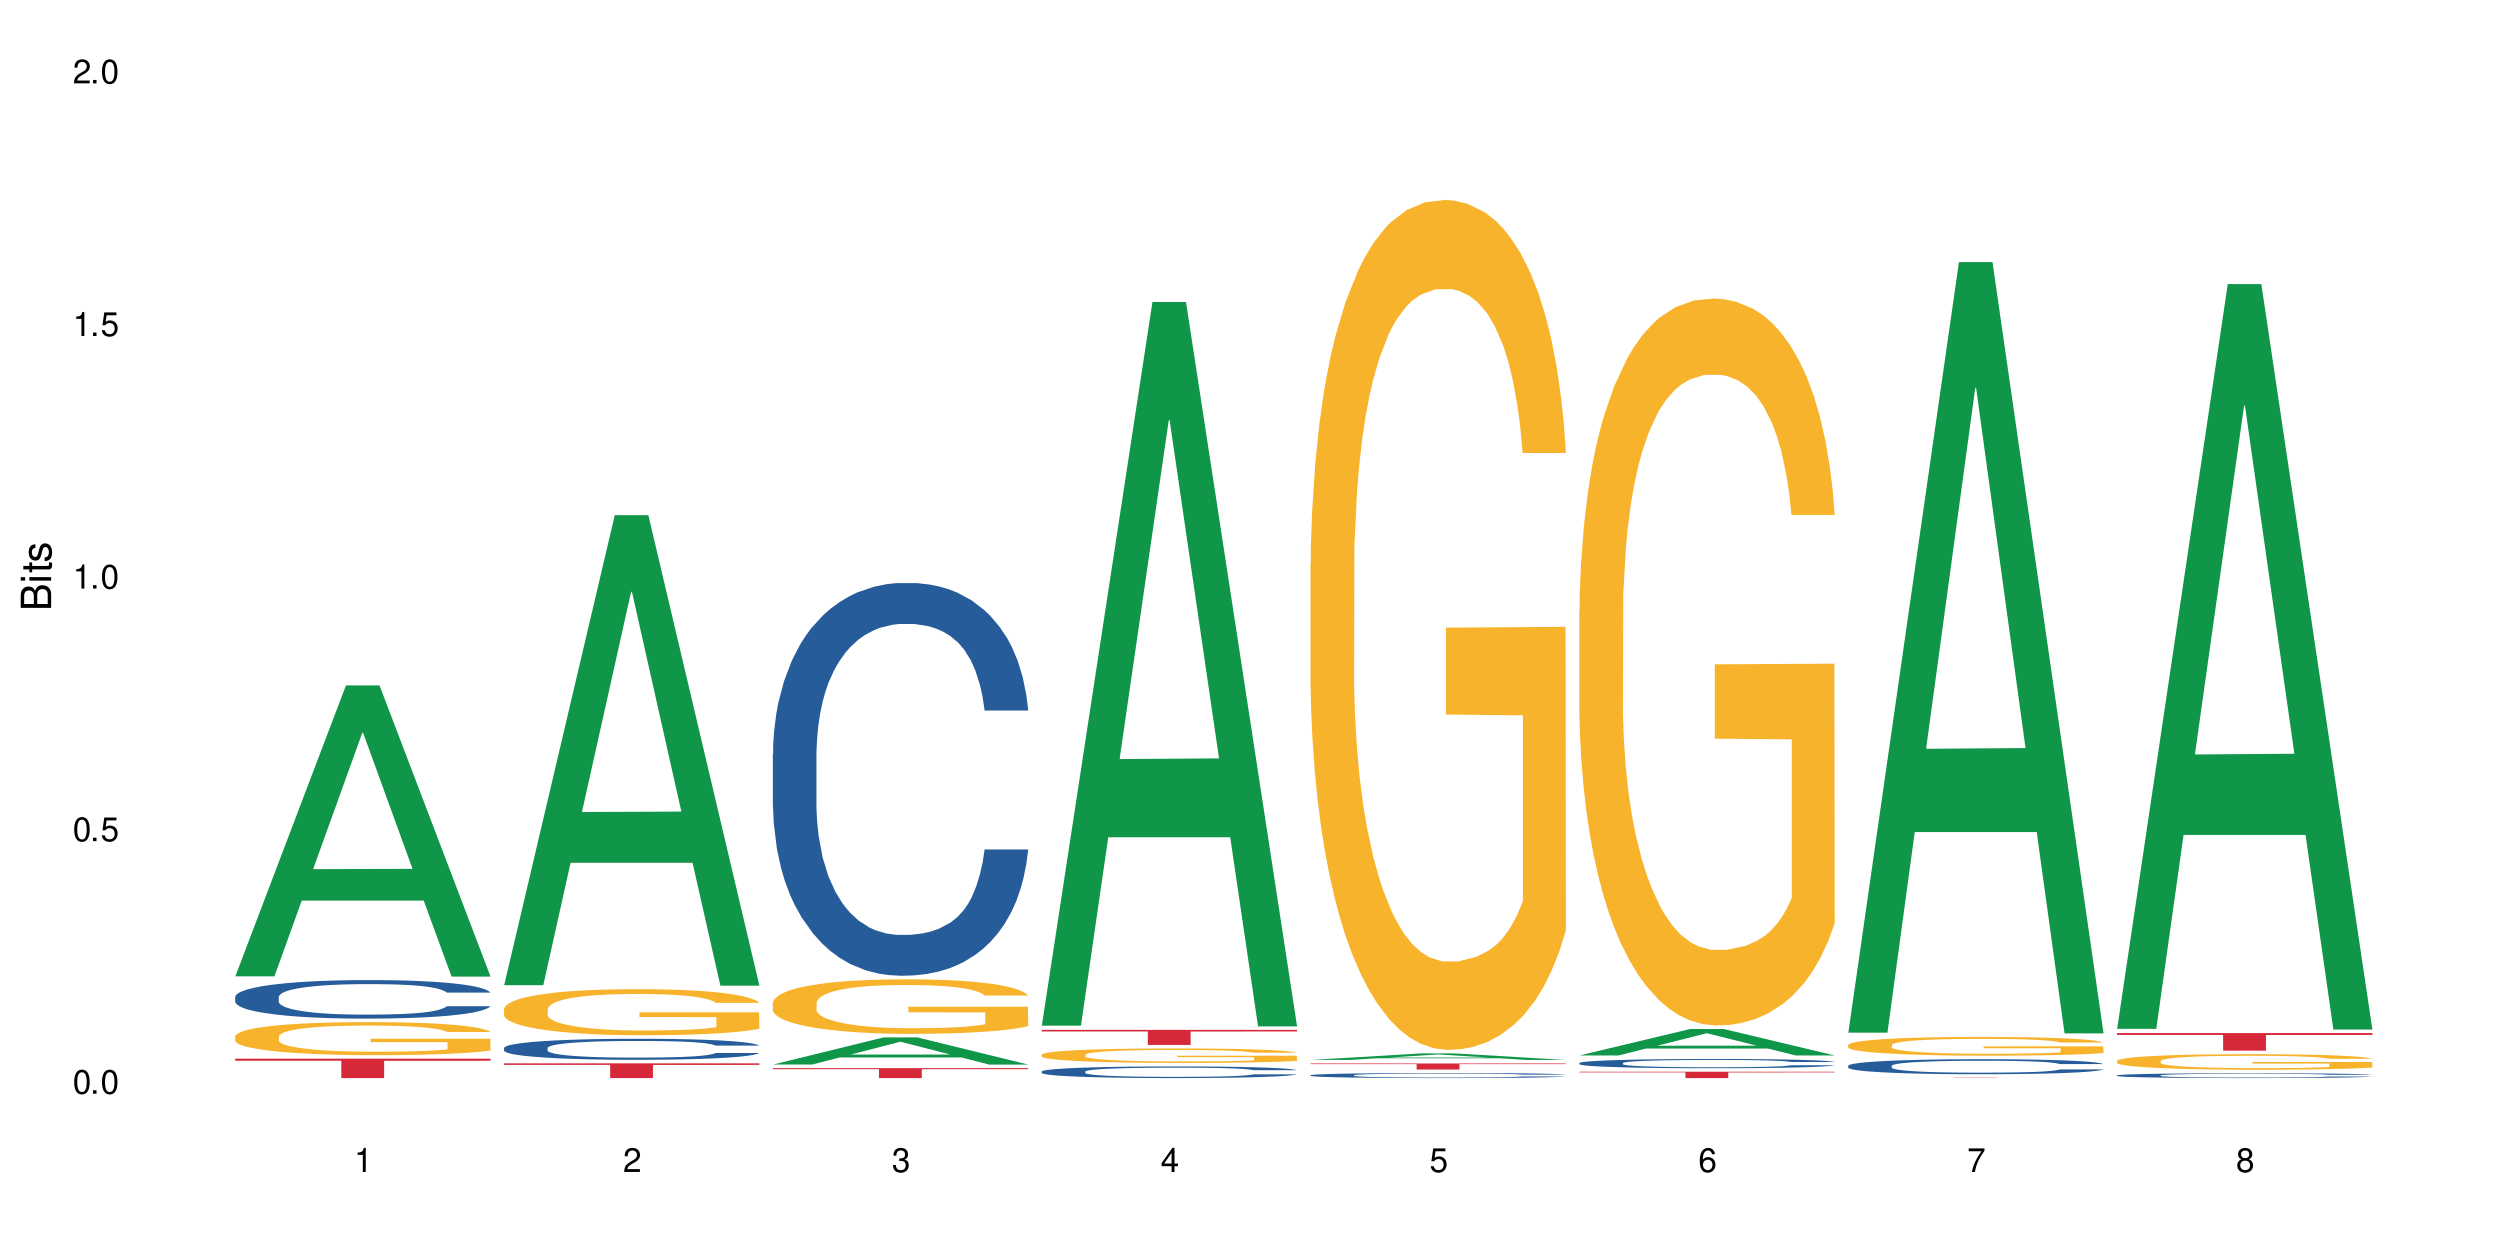 <?xml version="1.0" encoding="UTF-8"?>
<svg xmlns="http://www.w3.org/2000/svg" xmlns:xlink="http://www.w3.org/1999/xlink" width="720" height="360" viewBox="0 0 720 360">
<defs>
<g>
<g id="glyph-0-0">
</g>
<g id="glyph-0-1">
<path d="M 2.641 -6.938 C 2 -6.938 1.422 -6.656 1.078 -6.172 C 0.641 -5.562 0.406 -4.641 0.406 -3.359 C 0.406 -1.016 1.188 0.219 2.641 0.219 C 4.078 0.219 4.859 -1.016 4.859 -3.297 C 4.859 -4.641 4.656 -5.547 4.203 -6.172 C 3.844 -6.656 3.281 -6.938 2.641 -6.938 Z M 2.641 -6.188 C 3.547 -6.188 4 -5.25 4 -3.375 C 4 -1.406 3.562 -0.484 2.625 -0.484 C 1.734 -0.484 1.281 -1.438 1.281 -3.344 C 1.281 -5.25 1.734 -6.188 2.641 -6.188 Z M 2.641 -6.188 "/>
</g>
<g id="glyph-0-2">
<path d="M 1.828 -1 L 0.828 -1 L 0.828 0 L 1.828 0 Z M 1.828 -1 "/>
</g>
<g id="glyph-0-3">
<path d="M 4.562 -6.797 L 1.062 -6.797 L 0.547 -3.094 L 1.328 -3.094 C 1.719 -3.562 2.047 -3.734 2.578 -3.734 C 3.484 -3.734 4.062 -3.109 4.062 -2.094 C 4.062 -1.125 3.484 -0.531 2.578 -0.531 C 1.828 -0.531 1.375 -0.906 1.188 -1.672 L 0.328 -1.672 C 0.453 -1.109 0.547 -0.844 0.75 -0.594 C 1.125 -0.078 1.828 0.219 2.594 0.219 C 3.969 0.219 4.922 -0.781 4.922 -2.219 C 4.922 -3.562 4.031 -4.484 2.719 -4.484 C 2.25 -4.484 1.859 -4.359 1.469 -4.062 L 1.734 -5.969 L 4.562 -5.969 Z M 4.562 -6.797 "/>
</g>
<g id="glyph-0-4">
<path d="M 2.484 -4.938 L 2.484 0 L 3.328 0 L 3.328 -6.938 L 2.766 -6.938 C 2.469 -5.875 2.281 -5.734 0.984 -5.562 L 0.984 -4.938 Z M 2.484 -4.938 "/>
</g>
<g id="glyph-0-5">
<path d="M 4.859 -0.828 L 1.281 -0.828 C 1.359 -1.406 1.672 -1.781 2.5 -2.281 L 3.469 -2.828 C 4.406 -3.344 4.906 -4.062 4.906 -4.906 C 4.906 -5.484 4.672 -6.031 4.266 -6.406 C 3.859 -6.766 3.375 -6.938 2.719 -6.938 C 1.859 -6.938 1.219 -6.625 0.844 -6.031 C 0.609 -5.672 0.5 -5.234 0.484 -4.531 L 1.328 -4.531 C 1.359 -5.016 1.406 -5.281 1.531 -5.516 C 1.75 -5.938 2.188 -6.203 2.703 -6.203 C 3.469 -6.203 4.031 -5.641 4.031 -4.891 C 4.031 -4.344 3.719 -3.859 3.125 -3.516 L 2.234 -3 C 0.812 -2.172 0.406 -1.531 0.328 -0.016 L 4.859 -0.016 Z M 4.859 -0.828 "/>
</g>
<g id="glyph-0-6">
<path d="M 2.125 -3.188 L 2.578 -3.188 C 3.5 -3.188 3.984 -2.766 3.984 -1.922 C 3.984 -1.062 3.469 -0.531 2.594 -0.531 C 1.656 -0.531 1.203 -1 1.156 -2.016 L 0.312 -2.016 C 0.344 -1.453 0.438 -1.094 0.609 -0.781 C 0.953 -0.109 1.625 0.219 2.547 0.219 C 3.953 0.219 4.859 -0.625 4.859 -1.938 C 4.859 -2.828 4.516 -3.297 3.703 -3.594 C 4.344 -3.844 4.656 -4.328 4.656 -5.031 C 4.656 -6.219 3.875 -6.938 2.578 -6.938 C 1.203 -6.938 0.484 -6.172 0.453 -4.703 L 1.297 -4.703 C 1.312 -5.125 1.344 -5.359 1.453 -5.578 C 1.641 -5.969 2.062 -6.203 2.594 -6.203 C 3.344 -6.203 3.797 -5.75 3.797 -5 C 3.797 -4.516 3.609 -4.219 3.25 -4.047 C 3.016 -3.953 2.703 -3.922 2.125 -3.906 Z M 2.125 -3.188 "/>
</g>
<g id="glyph-0-7">
<path d="M 3.141 -1.672 L 3.141 0 L 3.984 0 L 3.984 -1.672 L 4.984 -1.672 L 4.984 -2.438 L 3.984 -2.438 L 3.984 -6.938 L 3.359 -6.938 L 0.266 -2.578 L 0.266 -1.672 Z M 3.141 -2.438 L 1 -2.438 L 3.141 -5.5 Z M 3.141 -2.438 "/>
</g>
<g id="glyph-0-8">
<path d="M 4.781 -5.125 C 4.609 -6.266 3.891 -6.938 2.844 -6.938 C 2.094 -6.938 1.422 -6.578 1.031 -5.953 C 0.594 -5.266 0.406 -4.422 0.406 -3.172 C 0.406 -2 0.578 -1.25 0.984 -0.641 C 1.359 -0.078 1.953 0.219 2.703 0.219 C 3.984 0.219 4.922 -0.75 4.922 -2.094 C 4.922 -3.375 4.062 -4.281 2.844 -4.281 C 2.172 -4.281 1.641 -4.031 1.281 -3.516 C 1.281 -5.234 1.828 -6.188 2.797 -6.188 C 3.391 -6.188 3.797 -5.797 3.938 -5.125 Z M 2.734 -3.531 C 3.547 -3.531 4.062 -2.953 4.062 -2.031 C 4.062 -1.156 3.484 -0.531 2.703 -0.531 C 1.922 -0.531 1.328 -1.188 1.328 -2.078 C 1.328 -2.938 1.906 -3.531 2.734 -3.531 Z M 2.734 -3.531 "/>
</g>
<g id="glyph-0-9">
<path d="M 4.984 -6.797 L 0.438 -6.797 L 0.438 -5.969 L 4.109 -5.969 C 2.5 -3.656 1.828 -2.234 1.328 0 L 2.219 0 C 2.594 -2.172 3.453 -4.047 4.984 -6.094 Z M 4.984 -6.797 "/>
</g>
<g id="glyph-0-10">
<path d="M 3.75 -3.656 C 4.469 -4.094 4.688 -4.438 4.688 -5.078 C 4.688 -6.172 3.844 -6.938 2.641 -6.938 C 1.438 -6.938 0.594 -6.172 0.594 -5.094 C 0.594 -4.438 0.812 -4.094 1.516 -3.656 C 0.734 -3.266 0.359 -2.703 0.359 -1.922 C 0.359 -0.656 1.281 0.219 2.641 0.219 C 3.984 0.219 4.922 -0.656 4.922 -1.922 C 4.922 -2.703 4.531 -3.266 3.75 -3.656 Z M 2.641 -6.188 C 3.359 -6.188 3.812 -5.75 3.812 -5.062 C 3.812 -4.406 3.344 -3.984 2.641 -3.984 C 1.922 -3.984 1.453 -4.406 1.453 -5.078 C 1.453 -5.75 1.922 -6.188 2.641 -6.188 Z M 2.641 -3.266 C 3.484 -3.266 4.062 -2.719 4.062 -1.906 C 4.062 -1.078 3.484 -0.531 2.625 -0.531 C 1.797 -0.531 1.219 -1.094 1.219 -1.906 C 1.219 -2.719 1.781 -3.266 2.641 -3.266 Z M 2.641 -3.266 "/>
</g>
<g id="glyph-1-0">
</g>
<g id="glyph-1-1">
<path d="M 0 -0.953 L 0 -4.891 C 0 -5.719 -0.234 -6.344 -0.734 -6.797 C -1.188 -7.234 -1.812 -7.469 -2.5 -7.469 C -3.547 -7.469 -4.188 -7 -4.625 -5.875 C -4.984 -6.688 -5.625 -7.094 -6.531 -7.094 C -7.172 -7.094 -7.734 -6.859 -8.141 -6.391 C -8.562 -5.922 -8.75 -5.344 -8.75 -4.5 L -8.75 -0.953 Z M -4.984 -2.062 L -7.766 -2.062 L -7.766 -4.219 C -7.766 -4.844 -7.688 -5.203 -7.453 -5.5 C -7.219 -5.812 -6.859 -5.969 -6.375 -5.969 C -5.891 -5.969 -5.531 -5.812 -5.297 -5.5 C -5.062 -5.203 -4.984 -4.844 -4.984 -4.219 Z M -0.984 -2.062 L -4 -2.062 L -4 -4.781 C -4 -5.766 -3.438 -6.359 -2.484 -6.359 C -1.547 -6.359 -0.984 -5.766 -0.984 -4.781 Z M -0.984 -2.062 "/>
</g>
<g id="glyph-1-2">
<path d="M -6.281 -1.797 L -6.281 -0.797 L 0 -0.797 L 0 -1.797 Z M -8.75 -1.797 L -8.75 -0.797 L -7.484 -0.797 L -7.484 -1.797 Z M -8.75 -1.797 "/>
</g>
<g id="glyph-1-3">
<path d="M -6.281 -3.047 L -6.281 -2.016 L -8.016 -2.016 L -8.016 -1.016 L -6.281 -1.016 L -6.281 -0.172 L -5.469 -0.172 L -5.469 -1.016 L -0.719 -1.016 C -0.078 -1.016 0.281 -1.453 0.281 -2.234 C 0.281 -2.5 0.25 -2.719 0.188 -3.047 L -0.641 -3.047 C -0.609 -2.906 -0.594 -2.766 -0.594 -2.562 C -0.594 -2.141 -0.719 -2.016 -1.156 -2.016 L -5.469 -2.016 L -5.469 -3.047 Z M -6.281 -3.047 "/>
</g>
<g id="glyph-1-4">
<path d="M -4.531 -5.25 C -5.766 -5.25 -6.469 -4.422 -6.469 -2.969 C -6.469 -1.516 -5.719 -0.562 -4.547 -0.562 C -3.562 -0.562 -3.094 -1.062 -2.734 -2.562 L -2.516 -3.484 C -2.344 -4.188 -2.094 -4.469 -1.641 -4.469 C -1.047 -4.469 -0.641 -3.875 -0.641 -3 C -0.641 -2.453 -0.797 -2 -1.062 -1.75 C -1.25 -1.594 -1.422 -1.531 -1.875 -1.469 L -1.875 -0.406 C -0.422 -0.453 0.281 -1.266 0.281 -2.922 C 0.281 -4.5 -0.5 -5.516 -1.719 -5.516 C -2.656 -5.516 -3.172 -4.984 -3.469 -3.734 L -3.703 -2.766 C -3.891 -1.953 -4.156 -1.609 -4.594 -1.609 C -5.188 -1.609 -5.547 -2.125 -5.547 -2.938 C -5.547 -3.75 -5.203 -4.172 -4.531 -4.203 Z M -4.531 -5.25 "/>
</g>
</g>
</defs>
<rect x="-72" y="-36" width="864" height="432" fill="rgb(100%, 100%, 100%)" fill-opacity="1"/>
<path fill-rule="nonzero" fill="rgb(6.275%, 58.824%, 28.235%)" fill-opacity="1" d="M 67.73 281.18 L 67.809 281.102 L 99.637 197.391 L 109.301 197.391 L 141.281 281.258 L 130.047 281.258 L 122.031 259.367 L 86.906 259.367 L 79.047 281.18 L 67.73 281.18 L 90.285 250.309 L 118.809 250.23 L 104.586 211.094 L 104.43 211.016 L 104.27 211.25 L 90.207 250.23 L 90.285 250.309 Z M 67.73 281.18 "/>
<path fill-rule="nonzero" fill="rgb(14.51%, 36.078%, 60%)" fill-opacity="1" d="M 67.73 287.098 L 67.82 287.09 L 67.82 286.844 L 68.09 286.461 L 68.719 285.973 L 69.344 285.641 L 70.961 285.043 L 73.203 284.465 L 75.535 284.02 L 77.238 283.754 L 78.766 283.551 L 82.262 283.176 L 84.504 282.984 L 86.926 282.812 L 89.887 282.641 L 92.039 282.539 L 96.883 282.375 L 100.469 282.305 L 103.25 282.273 L 109.262 282.273 L 112.848 282.316 L 115.449 282.367 L 118.32 282.445 L 120.742 282.539 L 124.957 282.762 L 128.727 283.043 L 130.43 283.207 L 133.121 283.52 L 135.184 283.824 L 136.617 284.09 L 138.234 284.465 L 139.668 284.918 L 140.746 285.438 L 141.281 285.871 L 128.727 285.871 L 128.098 285.469 L 127.379 285.152 L 126.035 284.738 L 124.688 284.445 L 122.805 284.148 L 121.102 283.957 L 118.77 283.766 L 116.707 283.645 L 114.555 283.551 L 112.488 283.492 L 108.543 283.43 L 103.969 283.43 L 102.266 283.449 L 98.766 283.531 L 96.883 283.602 L 94.191 283.746 L 92.309 283.875 L 90.066 284.078 L 88.539 284.25 L 86.656 284.516 L 85.312 284.746 L 83.785 285.082 L 82.891 285.336 L 82.082 285.617 L 81.363 285.953 L 80.828 286.309 L 80.469 286.684 L 80.289 287.047 L 80.289 288.617 L 80.469 288.984 L 80.918 289.41 L 82.082 290.027 L 83.785 290.566 L 85.762 290.988 L 87.645 291.293 L 88.719 291.438 L 90.156 291.598 L 92.398 291.801 L 95.629 292.004 L 97.512 292.086 L 100.383 292.164 L 103.34 292.207 L 107.289 292.207 L 110.785 292.164 L 113.117 292.113 L 115.539 292.035 L 118.859 291.863 L 120.922 291.699 L 122.715 291.508 L 124.062 291.316 L 124.957 291.152 L 126.305 290.84 L 127.379 290.492 L 128.188 290.141 L 128.727 289.793 L 141.281 289.793 L 140.746 290.199 L 139.938 290.594 L 139.129 290.891 L 137.875 291.242 L 136.441 291.559 L 134.375 291.914 L 132.672 292.145 L 130.43 292.398 L 128.367 292.59 L 126.125 292.762 L 122.805 292.965 L 120.652 293.066 L 118.32 293.16 L 115.539 293.238 L 112.043 293.312 L 108.273 293.352 L 104.777 293.363 L 101.008 293.34 L 98.227 293.301 L 94.551 293.211 L 89.977 293.027 L 86.656 292.836 L 84.055 292.641 L 81.812 292.438 L 79.301 292.164 L 76.074 291.719 L 74.098 291.375 L 72.754 291.09 L 71.23 290.695 L 70.152 290.34 L 68.898 289.773 L 68 289.055 L 67.73 288.496 Z M 67.73 287.098 "/>
<path fill-rule="nonzero" fill="rgb(96.863%, 70.196%, 16.863%)" fill-opacity="1" d="M 67.73 298.449 L 67.82 298.441 L 67.82 298.266 L 68.18 297.875 L 69.078 297.34 L 70.242 296.895 L 71.5 296.547 L 72.305 296.367 L 73.652 296.105 L 74.816 295.914 L 77.777 295.523 L 81.543 295.16 L 83.609 295.004 L 85.941 294.855 L 89.258 294.691 L 90.785 294.629 L 95.449 294.488 L 100.738 294.402 L 106.57 294.379 L 109.262 294.387 L 112.938 294.422 L 117.961 294.516 L 120.832 294.602 L 123.074 294.691 L 125.406 294.801 L 128.277 294.977 L 130.969 295.184 L 133.121 295.395 L 135.273 295.652 L 137.066 295.93 L 138.594 296.234 L 139.938 296.602 L 140.746 296.902 L 141.281 297.207 L 128.816 297.207 L 128.098 296.902 L 127.289 296.668 L 125.945 296.383 L 124.598 296.176 L 123.254 296.012 L 120.742 295.785 L 118.59 295.645 L 115.898 295.523 L 113.297 295.445 L 110.336 295.395 L 108.543 295.375 L 103.789 295.375 L 99.484 295.438 L 96.973 295.508 L 95.18 295.574 L 92.668 295.707 L 91.141 295.809 L 90.246 295.879 L 87.555 296.148 L 85.762 296.391 L 84.773 296.559 L 83.52 296.816 L 82.621 297.051 L 81.633 297.398 L 81.098 297.66 L 80.379 298.25 L 80.289 299.812 L 80.559 300.145 L 81.098 300.5 L 81.812 300.812 L 82.891 301.141 L 83.965 301.395 L 85.852 301.73 L 87.465 301.957 L 88.719 302.105 L 91.141 302.34 L 92.129 302.418 L 94.461 302.574 L 96.883 302.695 L 99.844 302.801 L 102.086 302.852 L 105.672 302.895 L 110.246 302.895 L 115.629 302.844 L 119.039 302.773 L 121.371 302.703 L 122.895 302.645 L 124.777 302.547 L 126.125 302.461 L 127.379 302.367 L 128.906 302.219 L 128.906 300.145 L 106.75 300.133 L 106.75 299.16 L 141.195 299.152 L 141.281 302.547 L 139.398 302.781 L 137.066 303.008 L 134.824 303.184 L 132.492 303.332 L 129.176 303.496 L 126.484 303.598 L 122.355 303.723 L 118.59 303.801 L 114.645 303.852 L 111.145 303.879 L 107.02 303.887 L 103.34 303.867 L 99.395 303.816 L 96.254 303.746 L 93.383 303.66 L 90.516 303.547 L 86.926 303.363 L 84.594 303.219 L 82.172 303.035 L 79.75 302.816 L 77.598 302.582 L 76.164 302.402 L 74.727 302.191 L 73.203 301.934 L 71.766 301.637 L 70.691 301.367 L 69.703 301.062 L 68.988 300.777 L 68.27 300.387 L 67.91 300.074 L 67.73 299.805 Z M 67.73 298.449 "/>
<path fill-rule="nonzero" fill="rgb(83.922%, 15.686%, 22.353%)" fill-opacity="1" d="M 67.73 304.902 L 141.281 304.902 L 141.281 305.5 L 110.629 305.504 L 110.629 310.48 L 98.297 310.48 L 98.297 305.508 L 98.117 305.5 L 67.73 305.5 Z M 67.73 304.902 "/>
<path fill-rule="nonzero" fill="rgb(6.275%, 58.824%, 28.235%)" fill-opacity="1" d="M 145.156 283.742 L 145.234 283.613 L 177.059 148.352 L 186.723 148.352 L 218.707 283.867 L 207.469 283.867 L 199.453 248.492 L 164.328 248.492 L 156.469 283.742 L 145.156 283.742 L 167.707 233.859 L 196.23 233.734 L 182.008 170.492 L 181.852 170.363 L 181.695 170.746 L 167.629 233.734 L 167.707 233.859 Z M 145.156 283.742 "/>
<path fill-rule="nonzero" fill="rgb(14.51%, 36.078%, 60%)" fill-opacity="1" d="M 145.156 301.801 L 145.242 301.797 L 145.242 301.664 L 145.512 301.453 L 146.141 301.188 L 146.77 301.004 L 148.383 300.68 L 150.625 300.363 L 152.957 300.121 L 154.664 299.977 L 156.188 299.867 L 159.684 299.66 L 161.93 299.555 L 164.352 299.461 L 167.309 299.367 L 169.461 299.312 L 174.305 299.223 L 177.895 299.184 L 180.676 299.168 L 186.684 299.168 L 190.273 299.191 L 192.875 299.219 L 195.742 299.262 L 198.164 299.312 L 202.383 299.434 L 206.148 299.59 L 207.852 299.676 L 210.543 299.848 L 212.605 300.016 L 214.043 300.16 L 215.656 300.363 L 217.094 300.613 L 218.168 300.895 L 218.707 301.133 L 206.148 301.133 L 205.52 300.91 L 204.805 300.738 L 203.457 300.512 L 202.113 300.352 L 200.23 300.191 L 198.523 300.086 L 196.191 299.98 L 194.129 299.914 L 191.977 299.867 L 189.914 299.832 L 185.969 299.801 L 181.391 299.801 L 179.688 299.809 L 176.191 299.855 L 174.305 299.895 L 171.613 299.969 L 169.73 300.043 L 167.488 300.152 L 165.965 300.246 L 164.082 300.391 L 162.734 300.52 L 161.211 300.699 L 160.312 300.84 L 159.508 300.992 L 158.789 301.176 L 158.25 301.371 L 157.891 301.574 L 157.711 301.773 L 157.711 302.633 L 157.891 302.832 L 158.34 303.062 L 159.508 303.402 L 161.211 303.695 L 163.184 303.926 L 165.066 304.094 L 166.145 304.168 L 167.578 304.258 L 169.82 304.367 L 173.051 304.48 L 174.934 304.523 L 177.805 304.566 L 180.766 304.59 L 184.711 304.59 L 188.211 304.566 L 190.543 304.539 L 192.965 304.496 L 196.281 304.402 L 198.344 304.312 L 200.141 304.207 L 201.484 304.102 L 202.383 304.016 L 203.727 303.844 L 204.805 303.656 L 205.609 303.461 L 206.148 303.273 L 218.707 303.273 L 218.168 303.496 L 217.359 303.711 L 216.555 303.871 L 215.297 304.066 L 213.863 304.234 L 211.801 304.43 L 210.094 304.559 L 207.852 304.695 L 205.789 304.801 L 203.547 304.895 L 200.23 305.004 L 198.074 305.059 L 195.742 305.109 L 192.965 305.156 L 189.465 305.191 L 185.699 305.215 L 182.199 305.223 L 178.434 305.211 L 175.652 305.188 L 171.973 305.137 L 167.398 305.039 L 164.082 304.934 L 161.48 304.828 L 159.238 304.719 L 156.727 304.566 L 153.496 304.324 L 151.523 304.137 L 150.176 303.98 L 148.652 303.766 L 147.574 303.57 L 146.32 303.262 L 145.422 302.871 L 145.156 302.566 Z M 145.156 301.801 "/>
<path fill-rule="nonzero" fill="rgb(96.863%, 70.196%, 16.863%)" fill-opacity="1" d="M 145.156 290.566 L 145.242 290.555 L 145.242 290.312 L 145.602 289.766 L 146.5 289.016 L 147.664 288.398 L 148.922 287.914 L 149.73 287.66 L 151.074 287.293 L 152.242 287.027 L 155.199 286.484 L 158.969 285.973 L 161.031 285.754 L 163.363 285.551 L 166.684 285.32 L 168.207 285.234 L 172.871 285.039 L 178.164 284.918 L 183.992 284.883 L 186.684 284.895 L 190.363 284.945 L 195.387 285.078 L 198.254 285.199 L 200.496 285.32 L 202.828 285.477 L 205.699 285.719 L 208.391 286.012 L 210.543 286.301 L 212.695 286.664 L 214.492 287.051 L 216.016 287.477 L 217.359 287.984 L 218.168 288.41 L 218.707 288.832 L 206.238 288.832 L 205.52 288.41 L 204.715 288.082 L 203.367 287.684 L 202.023 287.391 L 200.676 287.16 L 198.164 286.848 L 196.012 286.652 L 193.32 286.484 L 190.723 286.375 L 187.762 286.301 L 185.969 286.277 L 181.211 286.277 L 176.906 286.363 L 174.395 286.457 L 172.602 286.555 L 170.09 286.738 L 168.566 286.883 L 167.668 286.98 L 164.977 287.355 L 163.184 287.695 L 162.195 287.926 L 160.941 288.289 L 160.043 288.617 L 159.059 289.102 L 158.52 289.465 L 157.801 290.289 L 157.711 292.469 L 157.98 292.93 L 158.52 293.426 L 159.238 293.863 L 160.312 294.324 L 161.391 294.676 L 163.273 295.148 L 164.887 295.461 L 166.145 295.668 L 168.566 295.996 L 169.551 296.105 L 171.883 296.324 L 174.305 296.492 L 177.266 296.637 L 179.508 296.711 L 183.098 296.77 L 187.672 296.77 L 193.055 296.699 L 196.461 296.602 L 198.793 296.504 L 200.32 296.418 L 202.203 296.285 L 203.547 296.164 L 204.805 296.031 L 206.328 295.824 L 206.328 292.93 L 184.172 292.918 L 184.172 291.559 L 218.617 291.547 L 218.707 296.285 L 216.824 296.613 L 214.492 296.93 L 212.25 297.172 L 209.918 297.379 L 206.598 297.609 L 203.906 297.754 L 199.781 297.922 L 196.012 298.031 L 192.066 298.105 L 188.566 298.141 L 184.441 298.152 L 180.766 298.129 L 176.816 298.055 L 173.68 297.957 L 170.809 297.836 L 167.938 297.68 L 164.352 297.426 L 162.016 297.219 L 159.594 296.965 L 157.172 296.664 L 155.02 296.336 L 153.586 296.082 L 152.152 295.789 L 150.625 295.426 L 149.191 295.016 L 148.113 294.637 L 147.129 294.215 L 146.41 293.812 L 145.691 293.27 L 145.332 292.832 L 145.156 292.457 Z M 145.156 290.566 "/>
<path fill-rule="nonzero" fill="rgb(83.922%, 15.686%, 22.353%)" fill-opacity="1" d="M 145.156 306.238 L 218.707 306.238 L 218.707 306.691 L 188.051 306.695 L 188.051 310.48 L 175.719 310.48 L 175.719 306.699 L 175.539 306.691 L 145.156 306.691 Z M 145.156 306.238 "/>
<path fill-rule="nonzero" fill="rgb(6.275%, 58.824%, 28.235%)" fill-opacity="1" d="M 222.578 306.594 L 222.656 306.586 L 254.48 298.77 L 264.148 298.77 L 296.129 306.602 L 284.895 306.602 L 276.879 304.559 L 241.75 304.559 L 233.895 306.594 L 222.578 306.594 L 245.129 303.711 L 273.656 303.703 L 259.434 300.047 L 259.273 300.039 L 259.117 300.062 L 245.051 303.703 L 245.129 303.711 Z M 222.578 306.594 "/>
<path fill-rule="nonzero" fill="rgb(14.51%, 36.078%, 60%)" fill-opacity="1" d="M 222.578 217.141 L 222.668 217.039 L 222.668 214.555 L 222.938 210.629 L 223.562 205.664 L 224.191 202.254 L 225.809 196.156 L 228.051 190.262 L 230.383 185.715 L 232.086 183.027 L 233.609 180.961 L 237.109 177.133 L 239.352 175.172 L 241.773 173.414 L 244.734 171.656 L 246.887 170.621 L 251.73 168.969 L 255.316 168.242 L 258.098 167.934 L 264.109 167.934 L 267.695 168.348 L 270.297 168.863 L 273.168 169.691 L 275.59 170.621 L 279.805 172.895 L 283.57 175.789 L 285.277 177.445 L 287.969 180.648 L 290.031 183.75 L 291.465 186.438 L 293.082 190.262 L 294.516 194.914 L 295.59 200.188 L 296.129 204.633 L 283.57 204.633 L 282.945 200.496 L 282.227 197.293 L 280.883 193.055 L 279.535 190.055 L 277.652 187.059 L 275.949 185.094 L 273.617 183.129 L 271.551 181.891 L 269.398 180.961 L 267.336 180.34 L 263.391 179.719 L 258.816 179.719 L 257.109 179.926 L 253.613 180.754 L 251.73 181.477 L 249.039 182.922 L 247.156 184.266 L 244.914 186.336 L 243.387 188.094 L 241.504 190.781 L 240.16 193.156 L 238.633 196.57 L 237.738 199.152 L 236.93 202.047 L 236.211 205.461 L 235.672 209.078 L 235.316 212.902 L 235.137 216.625 L 235.137 232.648 L 235.316 236.367 L 235.762 240.711 L 236.93 247.016 L 238.633 252.496 L 240.605 256.836 L 242.492 259.938 L 243.566 261.387 L 245.004 263.039 L 247.246 265.105 L 250.473 267.176 L 252.355 268 L 255.227 268.828 L 258.188 269.242 L 262.133 269.242 L 265.633 268.828 L 267.965 268.312 L 270.387 267.484 L 273.707 265.727 L 275.77 264.074 L 277.562 262.109 L 278.906 260.145 L 279.805 258.492 L 281.148 255.285 L 282.227 251.77 L 283.035 248.152 L 283.57 244.637 L 296.129 244.637 L 295.59 248.773 L 294.785 252.805 L 293.977 255.805 L 292.723 259.422 L 291.285 262.625 L 289.223 266.242 L 287.52 268.621 L 285.277 271.207 L 283.215 273.172 L 280.973 274.926 L 277.652 276.996 L 275.5 278.027 L 273.168 278.961 L 270.387 279.785 L 266.887 280.508 L 263.121 280.922 L 259.621 281.027 L 255.855 280.82 L 253.074 280.406 L 249.398 279.477 L 244.824 277.613 L 241.504 275.652 L 238.902 273.688 L 236.66 271.621 L 234.148 268.828 L 230.918 264.281 L 228.945 260.766 L 227.602 257.871 L 226.074 253.84 L 225 250.223 L 223.742 244.434 L 222.848 237.094 L 222.578 231.406 Z M 222.578 217.141 "/>
<path fill-rule="nonzero" fill="rgb(96.863%, 70.196%, 16.863%)" fill-opacity="1" d="M 222.578 288.77 L 222.668 288.758 L 222.668 288.469 L 223.027 287.824 L 223.922 286.934 L 225.09 286.203 L 226.344 285.629 L 227.152 285.328 L 228.496 284.898 L 229.664 284.582 L 232.625 283.938 L 236.391 283.332 L 238.453 283.074 L 240.785 282.832 L 244.105 282.559 L 245.629 282.457 L 250.293 282.23 L 255.586 282.086 L 261.418 282.043 L 264.109 282.055 L 267.785 282.113 L 272.809 282.273 L 275.68 282.414 L 277.922 282.559 L 280.254 282.746 L 283.125 283.031 L 285.816 283.375 L 287.969 283.723 L 290.121 284.152 L 291.914 284.609 L 293.438 285.113 L 294.785 285.715 L 295.59 286.219 L 296.129 286.719 L 283.66 286.719 L 282.945 286.219 L 282.137 285.828 L 280.793 285.355 L 279.445 285.012 L 278.102 284.738 L 275.59 284.367 L 273.438 284.137 L 270.746 283.938 L 268.145 283.809 L 265.184 283.723 L 263.391 283.691 L 258.637 283.691 L 254.332 283.793 L 251.82 283.906 L 250.023 284.023 L 247.512 284.238 L 245.988 284.41 L 245.094 284.523 L 242.402 284.969 L 240.605 285.371 L 239.621 285.645 L 238.363 286.074 L 237.469 286.461 L 236.48 287.035 L 235.941 287.465 L 235.227 288.441 L 235.137 291.023 L 235.406 291.57 L 235.941 292.156 L 236.66 292.672 L 237.738 293.219 L 238.812 293.633 L 240.695 294.195 L 242.312 294.566 L 243.566 294.812 L 245.988 295.199 L 246.977 295.328 L 249.309 295.586 L 251.73 295.785 L 254.691 295.957 L 256.934 296.047 L 260.52 296.117 L 265.094 296.117 L 270.477 296.031 L 273.887 295.914 L 276.219 295.801 L 277.742 295.699 L 279.625 295.543 L 280.973 295.398 L 282.227 295.242 L 283.75 294.996 L 283.75 291.57 L 261.598 291.555 L 261.598 289.949 L 296.039 289.934 L 296.129 295.543 L 294.246 295.93 L 291.914 296.305 L 289.672 296.59 L 287.34 296.836 L 284.02 297.105 L 281.328 297.277 L 277.203 297.48 L 273.438 297.609 L 269.488 297.695 L 265.992 297.738 L 261.867 297.754 L 258.188 297.723 L 254.242 297.637 L 251.102 297.523 L 248.23 297.379 L 245.359 297.191 L 241.773 296.891 L 239.441 296.648 L 237.02 296.348 L 234.598 295.988 L 232.445 295.602 L 231.008 295.301 L 229.574 294.953 L 228.051 294.523 L 226.613 294.035 L 225.539 293.59 L 224.551 293.09 L 223.832 292.617 L 223.117 291.969 L 222.758 291.453 L 222.578 291.008 Z M 222.578 288.77 "/>
<path fill-rule="nonzero" fill="rgb(83.922%, 15.686%, 22.353%)" fill-opacity="1" d="M 222.578 307.617 L 296.129 307.617 L 296.129 307.922 L 265.477 307.926 L 265.477 310.48 L 253.141 310.48 L 253.141 307.93 L 252.965 307.922 L 222.578 307.922 Z M 222.578 307.617 "/>
<path fill-rule="nonzero" fill="rgb(6.275%, 58.824%, 28.235%)" fill-opacity="1" d="M 300 295.395 L 300.078 295.199 L 331.906 86.977 L 341.57 86.977 L 373.555 295.594 L 362.316 295.594 L 354.301 241.137 L 319.176 241.137 L 311.316 295.395 L 300 295.395 L 322.555 218.609 L 351.078 218.414 L 336.855 121.059 L 336.699 120.863 L 336.543 121.449 L 322.477 218.414 L 322.555 218.609 Z M 300 295.395 "/>
<path fill-rule="nonzero" fill="rgb(14.51%, 36.078%, 60%)" fill-opacity="1" d="M 300 308.59 L 300.09 308.59 L 300.09 308.516 L 300.359 308.398 L 300.988 308.254 L 301.617 308.152 L 303.23 307.973 L 305.473 307.797 L 307.805 307.664 L 309.508 307.582 L 311.035 307.523 L 314.531 307.41 L 316.773 307.352 L 319.195 307.297 L 322.156 307.246 L 324.309 307.215 L 329.152 307.168 L 332.742 307.145 L 335.52 307.137 L 341.531 307.137 L 345.117 307.148 L 347.719 307.164 L 350.59 307.188 L 353.012 307.215 L 357.227 307.285 L 360.996 307.367 L 362.699 307.418 L 365.391 307.512 L 367.453 307.605 L 368.891 307.684 L 370.504 307.797 L 371.938 307.934 L 373.016 308.09 L 373.555 308.223 L 360.996 308.223 L 360.367 308.098 L 359.648 308.004 L 358.305 307.879 L 356.961 307.789 L 355.074 307.703 L 353.371 307.645 L 351.039 307.586 L 348.977 307.551 L 346.824 307.523 L 344.762 307.504 L 340.812 307.484 L 336.238 307.484 L 334.535 307.492 L 331.035 307.516 L 329.152 307.539 L 326.461 307.578 L 324.578 307.621 L 322.336 307.68 L 320.812 307.734 L 318.926 307.812 L 317.582 307.883 L 316.059 307.984 L 315.16 308.059 L 314.352 308.145 L 313.637 308.246 L 313.098 308.352 L 312.738 308.465 L 312.559 308.578 L 312.559 309.051 L 312.738 309.16 L 313.188 309.289 L 314.352 309.477 L 316.059 309.637 L 318.031 309.766 L 319.914 309.855 L 320.992 309.898 L 322.426 309.949 L 324.668 310.012 L 327.898 310.07 L 329.781 310.094 L 332.652 310.121 L 335.609 310.133 L 339.559 310.133 L 343.055 310.121 L 345.387 310.105 L 347.809 310.082 L 351.129 310.027 L 353.191 309.98 L 354.984 309.922 L 356.332 309.863 L 357.227 309.812 L 358.574 309.719 L 359.648 309.617 L 360.457 309.508 L 360.996 309.406 L 373.555 309.406 L 373.016 309.527 L 372.207 309.645 L 371.402 309.734 L 370.145 309.844 L 368.711 309.938 L 366.645 310.043 L 364.941 310.113 L 362.699 310.191 L 360.637 310.25 L 358.395 310.301 L 355.074 310.363 L 352.922 310.391 L 350.59 310.418 L 347.809 310.445 L 344.312 310.465 L 340.543 310.477 L 337.047 310.48 L 333.277 310.473 L 330.5 310.461 L 326.82 310.434 L 322.246 310.379 L 318.926 310.32 L 316.324 310.262 L 314.082 310.203 L 311.57 310.121 L 308.344 309.984 L 306.371 309.883 L 305.023 309.797 L 303.5 309.676 L 302.422 309.57 L 301.168 309.398 L 300.27 309.18 L 300 309.012 Z M 300 308.59 "/>
<path fill-rule="nonzero" fill="rgb(96.863%, 70.196%, 16.863%)" fill-opacity="1" d="M 300 303.738 L 300.09 303.734 L 300.09 303.66 L 300.449 303.488 L 301.348 303.254 L 302.512 303.059 L 303.77 302.906 L 304.574 302.824 L 305.922 302.711 L 307.086 302.629 L 310.047 302.457 L 313.816 302.297 L 315.879 302.227 L 318.211 302.164 L 321.527 302.09 L 323.055 302.066 L 327.719 302.004 L 333.012 301.965 L 338.84 301.953 L 341.531 301.957 L 345.207 301.973 L 350.23 302.016 L 353.102 302.055 L 355.344 302.09 L 357.676 302.141 L 360.547 302.219 L 363.238 302.309 L 365.391 302.398 L 367.543 302.516 L 369.336 302.637 L 370.863 302.77 L 372.207 302.93 L 373.016 303.062 L 373.555 303.195 L 361.086 303.195 L 360.367 303.062 L 359.559 302.961 L 358.215 302.832 L 356.871 302.742 L 355.523 302.668 L 353.012 302.57 L 350.859 302.512 L 348.168 302.457 L 345.566 302.422 L 342.609 302.398 L 340.812 302.391 L 336.059 302.391 L 331.754 302.418 L 329.242 302.449 L 327.449 302.48 L 324.938 302.535 L 323.414 302.582 L 322.516 302.613 L 319.824 302.73 L 318.031 302.836 L 317.043 302.91 L 315.789 303.023 L 314.891 303.125 L 313.902 303.277 L 313.367 303.395 L 312.648 303.652 L 312.559 304.336 L 312.828 304.48 L 313.367 304.637 L 314.082 304.773 L 315.16 304.918 L 316.234 305.027 L 318.121 305.176 L 319.734 305.277 L 320.992 305.34 L 323.414 305.445 L 324.398 305.477 L 326.73 305.547 L 329.152 305.602 L 332.113 305.645 L 334.355 305.668 L 337.941 305.688 L 342.52 305.688 L 347.898 305.664 L 351.309 305.633 L 353.641 305.605 L 355.164 305.578 L 357.047 305.535 L 358.395 305.496 L 359.648 305.457 L 361.176 305.391 L 361.176 304.48 L 339.02 304.477 L 339.02 304.051 L 373.465 304.047 L 373.555 305.535 L 371.668 305.637 L 369.336 305.738 L 367.094 305.812 L 364.762 305.879 L 361.445 305.949 L 358.754 305.996 L 354.629 306.047 L 350.859 306.082 L 346.914 306.105 L 343.414 306.117 L 339.289 306.121 L 335.609 306.113 L 331.664 306.09 L 328.523 306.059 L 325.656 306.023 L 322.785 305.973 L 319.195 305.895 L 316.863 305.828 L 314.441 305.75 L 312.02 305.652 L 309.867 305.551 L 308.434 305.469 L 306.996 305.379 L 305.473 305.266 L 304.039 305.137 L 302.961 305.016 L 301.973 304.883 L 301.258 304.758 L 300.539 304.586 L 300.18 304.449 L 300 304.332 Z M 300 303.738 "/>
<path fill-rule="nonzero" fill="rgb(83.922%, 15.686%, 22.353%)" fill-opacity="1" d="M 300 296.609 L 373.555 296.609 L 373.555 297.07 L 342.898 297.074 L 342.898 300.938 L 330.566 300.938 L 330.566 297.078 L 330.387 297.07 L 300 297.07 Z M 300 296.609 "/>
<path fill-rule="nonzero" fill="rgb(6.275%, 58.824%, 28.235%)" fill-opacity="1" d="M 377.426 305.27 L 377.504 305.27 L 409.328 303.379 L 418.992 303.379 L 450.977 305.27 L 439.738 305.27 L 431.723 304.777 L 396.598 304.777 L 388.738 305.27 L 377.426 305.27 L 399.977 304.574 L 428.504 304.57 L 414.277 303.688 L 414.121 303.688 L 413.965 303.691 L 399.898 304.57 L 399.977 304.574 Z M 377.426 305.27 "/>
<path fill-rule="nonzero" fill="rgb(14.51%, 36.078%, 60%)" fill-opacity="1" d="M 377.426 309.66 L 377.516 309.66 L 377.516 309.629 L 377.781 309.578 L 378.41 309.516 L 379.039 309.473 L 380.652 309.395 L 382.895 309.316 L 385.227 309.258 L 386.934 309.223 L 388.457 309.199 L 391.957 309.148 L 394.199 309.125 L 396.621 309.102 L 399.578 309.078 L 401.734 309.066 L 406.574 309.043 L 410.164 309.035 L 412.945 309.031 L 418.953 309.031 L 422.543 309.035 L 425.145 309.043 L 428.016 309.055 L 430.438 309.066 L 434.652 309.094 L 438.418 309.133 L 440.125 309.152 L 442.812 309.195 L 444.879 309.234 L 446.312 309.27 L 447.926 309.316 L 449.363 309.379 L 450.438 309.445 L 450.977 309.5 L 438.418 309.5 L 437.789 309.449 L 437.074 309.406 L 435.727 309.352 L 434.383 309.316 L 432.5 309.277 L 430.793 309.25 L 428.461 309.227 L 426.398 309.211 L 424.246 309.199 L 422.184 309.191 L 418.238 309.184 L 411.957 309.184 L 408.461 309.195 L 406.574 309.203 L 403.887 309.223 L 402 309.242 L 399.758 309.266 L 398.234 309.289 L 396.352 309.324 L 395.004 309.355 L 393.48 309.398 L 392.582 309.43 L 391.777 309.469 L 391.059 309.512 L 390.52 309.559 L 390.16 309.609 L 389.98 309.656 L 389.98 309.859 L 390.16 309.91 L 390.609 309.965 L 391.777 310.043 L 393.48 310.113 L 395.453 310.172 L 397.336 310.211 L 398.414 310.23 L 399.848 310.25 L 402.09 310.277 L 405.32 310.305 L 407.203 310.312 L 410.074 310.324 L 413.035 310.328 L 416.98 310.328 L 420.48 310.324 L 422.812 310.316 L 425.234 310.309 L 428.551 310.285 L 430.613 310.262 L 432.41 310.238 L 433.754 310.215 L 434.652 310.191 L 435.996 310.152 L 437.074 310.105 L 437.879 310.059 L 438.418 310.016 L 450.977 310.016 L 450.438 310.066 L 449.633 310.117 L 448.824 310.156 L 447.566 310.203 L 446.133 310.246 L 444.07 310.293 L 442.367 310.32 L 440.125 310.355 L 438.059 310.379 L 435.816 310.402 L 432.5 310.43 L 430.348 310.441 L 428.016 310.453 L 425.234 310.465 L 421.734 310.473 L 417.969 310.48 L 414.469 310.48 L 410.703 310.477 L 407.922 310.473 L 404.242 310.461 L 399.668 310.438 L 396.352 310.41 L 393.75 310.387 L 391.508 310.359 L 388.996 310.324 L 385.766 310.266 L 383.793 310.223 L 382.449 310.184 L 380.922 310.133 L 379.848 310.086 L 378.59 310.012 L 377.695 309.918 L 377.426 309.844 Z M 377.426 309.66 "/>
<path fill-rule="nonzero" fill="rgb(96.863%, 70.196%, 16.863%)" fill-opacity="1" d="M 377.426 162.426 L 377.516 162.203 L 377.516 157.73 L 377.871 147.672 L 378.77 133.812 L 379.938 122.41 L 381.191 113.469 L 382 108.773 L 383.344 102.07 L 384.512 97.152 L 387.469 87.09 L 391.238 77.703 L 393.301 73.68 L 395.633 69.879 L 398.953 65.629 L 400.477 64.066 L 405.141 60.488 L 410.434 58.254 L 416.262 57.582 L 418.953 57.809 L 422.633 58.699 L 427.656 61.16 L 430.527 63.395 L 432.77 65.629 L 435.102 68.535 L 437.969 73.008 L 440.66 78.371 L 442.812 83.738 L 444.969 90.445 L 446.762 97.598 L 448.285 105.422 L 449.633 114.809 L 450.438 122.633 L 450.977 130.457 L 438.508 130.457 L 437.789 122.633 L 436.984 116.598 L 435.637 109.223 L 434.293 103.855 L 432.949 99.609 L 430.438 93.797 L 428.281 90.219 L 425.594 87.09 L 422.992 85.078 L 420.031 83.738 L 418.238 83.289 L 413.484 83.289 L 409.176 84.855 L 406.664 86.645 L 404.871 88.434 L 402.359 91.785 L 400.836 94.469 L 399.938 96.258 L 397.246 103.188 L 395.453 109.445 L 394.469 113.691 L 393.211 120.398 L 392.312 126.434 L 391.328 135.375 L 390.789 142.082 L 390.07 157.285 L 389.98 197.523 L 390.25 206.016 L 390.789 215.184 L 391.508 223.23 L 392.582 231.723 L 393.66 238.207 L 395.543 246.926 L 397.156 252.738 L 398.414 256.539 L 400.836 262.574 L 401.82 264.586 L 404.156 268.609 L 406.574 271.738 L 409.535 274.422 L 411.777 275.762 L 415.367 276.879 L 419.941 276.879 L 425.324 275.539 L 428.73 273.75 L 431.062 271.961 L 432.59 270.398 L 434.473 267.938 L 435.816 265.703 L 437.074 263.242 L 438.598 259.445 L 438.598 206.016 L 416.441 205.793 L 416.441 180.758 L 450.887 180.531 L 450.977 267.938 L 449.094 273.973 L 446.762 279.785 L 444.52 284.258 L 442.188 288.059 L 438.867 292.305 L 436.176 294.988 L 432.051 298.117 L 428.281 300.129 L 424.336 301.469 L 420.84 302.141 L 416.711 302.363 L 413.035 301.918 L 409.086 300.574 L 405.949 298.789 L 403.078 296.551 L 400.207 293.645 L 396.621 288.953 L 394.289 285.152 L 391.867 280.457 L 389.445 274.867 L 387.293 268.832 L 385.855 264.137 L 384.422 258.773 L 382.895 252.066 L 381.461 244.465 L 380.383 237.535 L 379.398 229.711 L 378.68 222.336 L 377.961 212.277 L 377.605 204.227 L 377.426 197.297 Z M 377.426 162.426 "/>
<path fill-rule="nonzero" fill="rgb(83.922%, 15.686%, 22.353%)" fill-opacity="1" d="M 377.426 306.285 L 450.977 306.285 L 450.977 306.473 L 420.324 306.473 L 420.324 308.016 L 407.988 308.016 L 407.988 306.477 L 407.809 306.473 L 377.426 306.473 Z M 377.426 306.285 "/>
<path fill-rule="nonzero" fill="rgb(6.275%, 58.824%, 28.235%)" fill-opacity="1" d="M 454.848 303.965 L 454.926 303.961 L 486.75 296.355 L 496.418 296.355 L 528.398 303.973 L 517.164 303.973 L 509.148 301.984 L 474.023 301.984 L 466.164 303.965 L 454.848 303.965 L 477.402 301.164 L 505.926 301.156 L 491.703 297.602 L 491.547 297.594 L 491.387 297.613 L 477.32 301.156 L 477.402 301.164 Z M 454.848 303.965 "/>
<path fill-rule="nonzero" fill="rgb(14.51%, 36.078%, 60%)" fill-opacity="1" d="M 454.848 306.148 L 454.938 306.145 L 454.938 306.086 L 455.207 305.996 L 455.836 305.879 L 456.461 305.797 L 458.078 305.652 L 460.32 305.516 L 462.652 305.406 L 464.355 305.344 L 465.879 305.297 L 469.379 305.207 L 471.621 305.16 L 474.043 305.117 L 477.004 305.078 L 479.156 305.055 L 484 305.016 L 487.586 304.996 L 490.367 304.988 L 496.379 304.988 L 499.965 305 L 502.566 305.012 L 505.438 305.031 L 507.859 305.055 L 512.074 305.105 L 515.844 305.176 L 517.547 305.215 L 520.238 305.289 L 522.301 305.363 L 523.734 305.426 L 525.352 305.516 L 526.785 305.625 L 527.863 305.75 L 528.398 305.852 L 515.844 305.852 L 515.215 305.754 L 514.496 305.68 L 513.152 305.582 L 511.805 305.512 L 509.922 305.441 L 508.219 305.395 L 505.887 305.348 L 503.824 305.316 L 501.672 305.297 L 499.605 305.281 L 495.66 305.266 L 491.086 305.266 L 489.383 305.273 L 485.883 305.293 L 484 305.309 L 481.309 305.344 L 479.426 305.375 L 477.184 305.422 L 475.656 305.465 L 473.773 305.527 L 472.43 305.582 L 470.902 305.664 L 470.008 305.723 L 469.199 305.793 L 468.48 305.871 L 467.945 305.957 L 467.586 306.047 L 467.406 306.137 L 467.406 306.512 L 467.586 306.602 L 468.035 306.703 L 469.199 306.852 L 470.902 306.98 L 472.879 307.082 L 474.762 307.156 L 475.836 307.188 L 477.273 307.227 L 479.516 307.277 L 482.742 307.324 L 484.629 307.344 L 487.496 307.363 L 490.457 307.375 L 494.406 307.375 L 497.902 307.363 L 500.234 307.352 L 502.656 307.332 L 505.977 307.289 L 508.039 307.25 L 509.832 307.207 L 511.18 307.16 L 512.074 307.121 L 513.422 307.047 L 514.496 306.961 L 515.305 306.879 L 515.844 306.793 L 528.398 306.793 L 527.863 306.891 L 527.055 306.988 L 526.246 307.059 L 524.992 307.141 L 523.555 307.219 L 521.492 307.305 L 519.789 307.359 L 517.547 307.418 L 515.484 307.465 L 513.242 307.508 L 509.922 307.555 L 507.77 307.582 L 505.438 307.602 L 502.656 307.621 L 499.16 307.637 L 495.391 307.648 L 491.895 307.652 L 488.125 307.645 L 485.344 307.637 L 481.668 307.613 L 477.094 307.57 L 473.773 307.523 L 471.172 307.477 L 468.93 307.43 L 466.418 307.363 L 463.191 307.258 L 461.215 307.176 L 459.871 307.105 L 458.348 307.012 L 457.27 306.926 L 456.016 306.789 L 455.117 306.617 L 454.848 306.484 Z M 454.848 306.148 "/>
<path fill-rule="nonzero" fill="rgb(96.863%, 70.196%, 16.863%)" fill-opacity="1" d="M 454.848 175.645 L 454.938 175.453 L 454.938 171.629 L 455.297 163.023 L 456.191 151.168 L 457.359 141.418 L 458.613 133.77 L 459.422 129.754 L 460.77 124.02 L 461.934 119.812 L 464.895 111.207 L 468.66 103.176 L 470.723 99.734 L 473.055 96.484 L 476.375 92.852 L 477.898 91.512 L 482.562 88.453 L 487.855 86.543 L 493.688 85.969 L 496.379 86.16 L 500.055 86.926 L 505.078 89.027 L 507.949 90.941 L 510.191 92.852 L 512.523 95.336 L 515.395 99.16 L 518.086 103.75 L 520.238 108.34 L 522.391 114.074 L 524.184 120.195 L 525.711 126.887 L 527.055 134.918 L 527.863 141.609 L 528.398 148.301 L 515.934 148.301 L 515.215 141.609 L 514.406 136.445 L 513.062 130.137 L 511.715 125.547 L 510.371 121.914 L 507.859 116.945 L 505.707 113.883 L 503.016 111.207 L 500.414 109.488 L 497.453 108.34 L 495.66 107.957 L 490.906 107.957 L 486.602 109.297 L 484.09 110.824 L 482.297 112.355 L 479.785 115.223 L 478.258 117.516 L 477.363 119.047 L 474.672 124.977 L 472.879 130.328 L 471.891 133.961 L 470.633 139.699 L 469.738 144.859 L 468.75 152.508 L 468.211 158.246 L 467.496 171.246 L 467.406 205.664 L 467.676 212.93 L 468.211 220.77 L 468.93 227.652 L 470.008 234.918 L 471.082 240.465 L 472.965 247.922 L 474.582 252.891 L 475.836 256.141 L 478.258 261.305 L 479.246 263.027 L 481.578 266.469 L 484 269.145 L 486.961 271.438 L 489.203 272.586 L 492.789 273.543 L 497.363 273.543 L 502.746 272.395 L 506.156 270.863 L 508.488 269.336 L 510.012 267.996 L 511.895 265.895 L 513.242 263.98 L 514.496 261.879 L 516.023 258.629 L 516.023 212.93 L 493.867 212.738 L 493.867 191.324 L 528.309 191.133 L 528.398 265.895 L 526.516 271.055 L 524.184 276.027 L 521.941 279.852 L 519.609 283.102 L 516.289 286.734 L 513.602 289.031 L 509.473 291.707 L 505.707 293.426 L 501.758 294.574 L 498.262 295.148 L 494.137 295.34 L 490.457 294.957 L 486.512 293.809 L 483.371 292.281 L 480.5 290.367 L 477.633 287.883 L 474.043 283.867 L 471.711 280.617 L 469.289 276.602 L 466.867 271.82 L 464.715 266.66 L 463.281 262.645 L 461.844 258.055 L 460.32 252.316 L 458.883 245.816 L 457.809 239.891 L 456.82 233.199 L 456.102 226.887 L 455.387 218.285 L 455.027 211.398 L 454.848 205.473 Z M 454.848 175.645 "/>
<path fill-rule="nonzero" fill="rgb(83.922%, 15.686%, 22.353%)" fill-opacity="1" d="M 454.848 308.668 L 528.398 308.668 L 528.398 308.859 L 497.746 308.863 L 497.746 310.48 L 485.414 310.48 L 485.414 308.863 L 485.234 308.859 L 454.848 308.859 Z M 454.848 308.668 "/>
<path fill-rule="nonzero" fill="rgb(6.275%, 58.824%, 28.235%)" fill-opacity="1" d="M 532.27 297.41 L 532.352 297.203 L 564.176 75.48 L 573.84 75.48 L 605.824 297.617 L 594.586 297.617 L 586.57 239.633 L 551.445 239.633 L 543.586 297.41 L 532.27 297.41 L 554.824 215.645 L 583.348 215.438 L 569.125 111.773 L 568.969 111.562 L 568.812 112.188 L 554.746 215.438 L 554.824 215.645 Z M 532.27 297.41 "/>
<path fill-rule="nonzero" fill="rgb(14.51%, 36.078%, 60%)" fill-opacity="1" d="M 532.27 306.938 L 532.359 306.934 L 532.359 306.836 L 532.629 306.688 L 533.258 306.496 L 533.887 306.367 L 535.5 306.133 L 537.742 305.906 L 540.074 305.734 L 541.777 305.633 L 543.305 305.551 L 546.801 305.406 L 549.043 305.332 L 551.465 305.266 L 554.426 305.195 L 556.578 305.156 L 561.422 305.094 L 565.012 305.066 L 567.793 305.055 L 573.801 305.055 L 577.391 305.07 L 579.992 305.09 L 582.859 305.121 L 585.281 305.156 L 589.5 305.242 L 593.266 305.355 L 594.969 305.418 L 597.66 305.539 L 599.723 305.66 L 601.16 305.762 L 602.773 305.906 L 604.207 306.086 L 605.285 306.289 L 605.824 306.457 L 593.266 306.457 L 592.637 306.301 L 591.922 306.176 L 590.574 306.016 L 589.23 305.898 L 587.344 305.785 L 585.641 305.711 L 583.309 305.637 L 581.246 305.59 L 579.094 305.551 L 577.031 305.527 L 573.082 305.504 L 568.508 305.504 L 566.805 305.512 L 563.305 305.543 L 561.422 305.57 L 558.73 305.629 L 556.848 305.68 L 554.605 305.758 L 553.082 305.824 L 551.199 305.93 L 549.852 306.02 L 548.328 306.148 L 547.43 306.246 L 546.621 306.359 L 545.906 306.488 L 545.367 306.629 L 545.008 306.773 L 544.828 306.914 L 544.828 307.527 L 545.008 307.672 L 545.457 307.836 L 546.621 308.078 L 548.328 308.289 L 550.301 308.453 L 552.184 308.57 L 553.262 308.629 L 554.695 308.691 L 556.938 308.77 L 560.168 308.848 L 562.051 308.879 L 564.922 308.91 L 567.883 308.926 L 571.828 308.926 L 575.324 308.91 L 577.656 308.891 L 580.078 308.859 L 583.398 308.793 L 585.461 308.73 L 587.254 308.656 L 588.602 308.578 L 589.5 308.516 L 590.844 308.395 L 591.922 308.258 L 592.727 308.121 L 593.266 307.988 L 605.824 307.988 L 605.285 308.145 L 604.477 308.301 L 603.672 308.414 L 602.414 308.551 L 600.98 308.676 L 598.918 308.812 L 597.211 308.902 L 594.969 309.004 L 592.906 309.078 L 590.664 309.145 L 587.344 309.223 L 585.191 309.262 L 582.859 309.301 L 580.078 309.332 L 576.582 309.359 L 572.816 309.375 L 569.316 309.379 L 565.551 309.371 L 562.77 309.355 L 559.09 309.32 L 554.516 309.246 L 551.199 309.172 L 548.598 309.098 L 546.355 309.02 L 543.844 308.91 L 540.613 308.738 L 538.641 308.605 L 537.293 308.492 L 535.77 308.34 L 534.691 308.199 L 533.438 307.98 L 532.539 307.699 L 532.27 307.48 Z M 532.27 306.938 "/>
<path fill-rule="nonzero" fill="rgb(96.863%, 70.196%, 16.863%)" fill-opacity="1" d="M 532.27 300.949 L 532.359 300.945 L 532.359 300.844 L 532.719 300.625 L 533.617 300.316 L 534.781 300.066 L 536.039 299.867 L 536.844 299.766 L 538.191 299.617 L 539.355 299.508 L 542.316 299.285 L 546.086 299.078 L 548.148 298.988 L 550.48 298.906 L 553.797 298.812 L 555.324 298.777 L 559.988 298.699 L 565.281 298.648 L 571.109 298.633 L 573.801 298.641 L 577.48 298.66 L 582.5 298.715 L 585.371 298.762 L 587.613 298.812 L 589.945 298.875 L 592.816 298.977 L 595.508 299.094 L 597.66 299.211 L 599.812 299.359 L 601.609 299.516 L 603.133 299.691 L 604.477 299.898 L 605.285 300.07 L 605.824 300.242 L 593.355 300.242 L 592.637 300.07 L 591.832 299.938 L 590.484 299.773 L 589.141 299.656 L 587.793 299.562 L 585.281 299.434 L 583.129 299.355 L 580.438 299.285 L 577.836 299.242 L 574.879 299.211 L 573.082 299.203 L 568.328 299.203 L 564.023 299.234 L 561.512 299.277 L 559.719 299.316 L 557.207 299.391 L 555.684 299.449 L 554.785 299.488 L 552.094 299.641 L 550.301 299.777 L 549.312 299.871 L 548.059 300.02 L 547.16 300.152 L 546.176 300.352 L 545.637 300.5 L 544.918 300.836 L 544.828 301.723 L 545.098 301.91 L 545.637 302.113 L 546.355 302.293 L 547.43 302.48 L 548.508 302.621 L 550.391 302.816 L 552.004 302.941 L 553.262 303.027 L 555.684 303.16 L 556.668 303.203 L 559 303.293 L 561.422 303.363 L 564.383 303.422 L 566.625 303.453 L 570.215 303.477 L 574.789 303.477 L 580.168 303.445 L 583.578 303.406 L 585.91 303.367 L 587.434 303.332 L 589.32 303.277 L 590.664 303.23 L 591.922 303.176 L 593.445 303.09 L 593.445 301.91 L 571.289 301.906 L 571.289 301.355 L 605.734 301.348 L 605.824 303.277 L 603.941 303.41 L 601.609 303.539 L 599.363 303.641 L 597.031 303.723 L 593.715 303.816 L 591.023 303.875 L 586.898 303.945 L 583.129 303.988 L 579.184 304.02 L 575.684 304.035 L 571.559 304.039 L 567.883 304.027 L 563.934 304 L 560.797 303.961 L 557.926 303.91 L 555.055 303.848 L 551.465 303.742 L 549.133 303.66 L 546.711 303.555 L 544.289 303.43 L 542.137 303.297 L 540.703 303.195 L 539.266 303.078 L 537.742 302.93 L 536.309 302.762 L 535.23 302.605 L 534.246 302.434 L 533.527 302.273 L 532.809 302.051 L 532.449 301.871 L 532.27 301.719 Z M 532.27 300.949 "/>
<path fill-rule="nonzero" fill="rgb(83.922%, 15.686%, 22.353%)" fill-opacity="1" d="M 532.27 310.395 L 605.824 310.395 L 605.824 310.402 L 575.168 310.402 L 575.168 310.48 L 562.836 310.48 L 562.836 310.402 L 532.27 310.402 Z M 532.27 310.395 "/>
<path fill-rule="nonzero" fill="rgb(6.275%, 58.824%, 28.235%)" fill-opacity="1" d="M 609.695 296.309 L 609.773 296.109 L 641.598 81.805 L 651.266 81.805 L 683.246 296.512 L 672.008 296.512 L 663.996 240.465 L 628.867 240.465 L 621.012 296.309 L 609.695 296.309 L 632.246 217.281 L 660.773 217.078 L 646.551 116.883 L 646.391 116.68 L 646.234 117.285 L 632.168 217.078 L 632.246 217.281 Z M 609.695 296.309 "/>
<path fill-rule="nonzero" fill="rgb(14.51%, 36.078%, 60%)" fill-opacity="1" d="M 609.695 309.699 L 609.785 309.699 L 609.785 309.668 L 610.055 309.621 L 610.68 309.559 L 611.309 309.52 L 612.922 309.441 L 615.164 309.371 L 617.5 309.316 L 619.203 309.281 L 620.727 309.258 L 624.227 309.211 L 626.469 309.188 L 628.891 309.164 L 631.852 309.145 L 634.004 309.129 L 638.848 309.109 L 642.434 309.102 L 645.215 309.098 L 651.223 309.098 L 654.812 309.102 L 657.414 309.109 L 660.285 309.121 L 662.707 309.129 L 666.922 309.16 L 670.688 309.195 L 672.395 309.215 L 675.086 309.254 L 677.148 309.293 L 678.582 309.324 L 680.195 309.371 L 681.633 309.43 L 682.707 309.492 L 683.246 309.547 L 670.688 309.547 L 670.062 309.496 L 669.344 309.457 L 667.996 309.406 L 666.652 309.367 L 664.77 309.332 L 663.066 309.309 L 660.734 309.285 L 658.668 309.27 L 656.516 309.258 L 654.453 309.25 L 650.508 309.242 L 645.934 309.242 L 644.227 309.246 L 640.73 309.254 L 638.848 309.262 L 636.156 309.281 L 634.273 309.297 L 632.027 309.324 L 630.504 309.344 L 628.621 309.379 L 627.273 309.406 L 625.75 309.449 L 624.852 309.48 L 624.047 309.516 L 623.328 309.559 L 622.789 309.602 L 622.43 309.648 L 622.254 309.691 L 622.254 309.891 L 622.43 309.934 L 622.879 309.988 L 624.047 310.066 L 625.75 310.133 L 627.723 310.184 L 629.605 310.223 L 630.684 310.242 L 632.117 310.262 L 634.363 310.285 L 637.59 310.312 L 639.473 310.32 L 642.344 310.332 L 645.305 310.336 L 649.25 310.336 L 652.75 310.332 L 655.082 310.324 L 657.504 310.316 L 660.82 310.293 L 662.887 310.273 L 664.68 310.25 L 666.023 310.227 L 666.922 310.207 L 668.266 310.164 L 669.344 310.121 L 670.152 310.078 L 670.688 310.035 L 683.246 310.035 L 682.707 310.086 L 681.902 310.137 L 681.094 310.172 L 679.84 310.215 L 678.402 310.254 L 676.34 310.301 L 674.637 310.328 L 672.395 310.359 L 670.332 310.383 L 668.086 310.406 L 664.77 310.43 L 662.617 310.445 L 660.285 310.457 L 657.504 310.465 L 654.004 310.473 L 650.238 310.48 L 646.738 310.48 L 642.973 310.477 L 640.191 310.473 L 636.516 310.461 L 631.941 310.438 L 628.621 310.414 L 626.02 310.391 L 623.777 310.367 L 621.266 310.332 L 618.035 310.277 L 616.062 310.234 L 614.719 310.199 L 613.191 310.148 L 612.117 310.105 L 610.859 310.035 L 609.965 309.945 L 609.695 309.875 Z M 609.695 309.699 "/>
<path fill-rule="nonzero" fill="rgb(96.863%, 70.196%, 16.863%)" fill-opacity="1" d="M 609.695 305.523 L 609.785 305.52 L 609.785 305.438 L 610.145 305.254 L 611.039 305 L 612.207 304.793 L 613.461 304.629 L 614.27 304.543 L 615.613 304.422 L 616.781 304.332 L 619.742 304.148 L 623.508 303.977 L 625.57 303.902 L 627.902 303.832 L 631.223 303.754 L 632.746 303.727 L 637.41 303.66 L 642.703 303.621 L 648.535 303.605 L 651.223 303.609 L 654.902 303.629 L 659.926 303.672 L 662.797 303.715 L 665.039 303.754 L 667.371 303.809 L 670.242 303.891 L 672.93 303.988 L 675.086 304.086 L 677.238 304.207 L 679.031 304.34 L 680.555 304.48 L 681.902 304.652 L 682.707 304.797 L 683.246 304.938 L 670.777 304.938 L 670.062 304.797 L 669.254 304.688 L 667.91 304.551 L 666.562 304.453 L 665.219 304.375 L 662.707 304.27 L 660.555 304.203 L 657.863 304.148 L 655.262 304.109 L 652.301 304.086 L 650.508 304.078 L 645.754 304.078 L 641.449 304.105 L 638.938 304.137 L 637.141 304.172 L 634.629 304.23 L 633.105 304.281 L 632.207 304.312 L 629.52 304.441 L 627.723 304.555 L 626.738 304.633 L 625.48 304.754 L 624.586 304.867 L 623.598 305.031 L 623.059 305.152 L 622.344 305.43 L 622.254 306.164 L 622.52 306.32 L 623.059 306.488 L 623.777 306.637 L 624.852 306.789 L 625.93 306.91 L 627.812 307.07 L 629.43 307.176 L 630.684 307.246 L 633.105 307.355 L 634.094 307.391 L 636.426 307.465 L 638.848 307.523 L 641.805 307.57 L 644.047 307.598 L 647.637 307.617 L 652.211 307.617 L 657.594 307.594 L 661 307.559 L 663.332 307.527 L 664.859 307.496 L 666.742 307.453 L 668.086 307.41 L 669.344 307.367 L 670.867 307.297 L 670.867 306.32 L 648.715 306.316 L 648.715 305.859 L 683.156 305.855 L 683.246 307.453 L 681.363 307.562 L 679.031 307.668 L 676.789 307.75 L 674.457 307.82 L 671.137 307.898 L 668.445 307.949 L 664.32 308.004 L 660.555 308.043 L 656.605 308.066 L 653.109 308.078 L 648.98 308.082 L 645.305 308.074 L 641.359 308.051 L 638.219 308.016 L 635.348 307.977 L 632.477 307.922 L 628.891 307.836 L 626.559 307.77 L 624.137 307.684 L 621.715 307.578 L 619.562 307.469 L 618.125 307.383 L 616.691 307.285 L 615.164 307.164 L 613.73 307.023 L 612.656 306.898 L 611.668 306.754 L 610.949 306.621 L 610.234 306.434 L 609.875 306.289 L 609.695 306.16 Z M 609.695 305.523 "/>
<path fill-rule="nonzero" fill="rgb(83.922%, 15.686%, 22.353%)" fill-opacity="1" d="M 609.695 297.527 L 683.246 297.527 L 683.246 298.07 L 652.594 298.074 L 652.594 302.59 L 640.258 302.59 L 640.258 298.078 L 640.082 298.07 L 609.695 298.07 Z M 609.695 297.527 "/>
<g fill="rgb(0%, 0%, 0%)" fill-opacity="1">
<use xlink:href="#glyph-0-1" x="20.965" y="314.993"/>
<use xlink:href="#glyph-0-2" x="25.965" y="314.993"/>
<use xlink:href="#glyph-0-1" x="28.965" y="314.993"/>
</g>
<g fill="rgb(0%, 0%, 0%)" fill-opacity="1">
<use xlink:href="#glyph-0-1" x="20.965" y="242.251"/>
<use xlink:href="#glyph-0-2" x="25.965" y="242.251"/>
<use xlink:href="#glyph-0-3" x="28.965" y="242.251"/>
</g>
<g fill="rgb(0%, 0%, 0%)" fill-opacity="1">
<use xlink:href="#glyph-0-4" x="20.965" y="169.509"/>
<use xlink:href="#glyph-0-2" x="25.965" y="169.509"/>
<use xlink:href="#glyph-0-1" x="28.965" y="169.509"/>
</g>
<g fill="rgb(0%, 0%, 0%)" fill-opacity="1">
<use xlink:href="#glyph-0-4" x="20.965" y="96.767"/>
<use xlink:href="#glyph-0-2" x="25.965" y="96.767"/>
<use xlink:href="#glyph-0-3" x="28.965" y="96.767"/>
</g>
<g fill="rgb(0%, 0%, 0%)" fill-opacity="1">
<use xlink:href="#glyph-0-5" x="20.965" y="24.024"/>
<use xlink:href="#glyph-0-2" x="25.965" y="24.024"/>
<use xlink:href="#glyph-0-1" x="28.965" y="24.024"/>
</g>
<g fill="rgb(0%, 0%, 0%)" fill-opacity="1">
<use xlink:href="#glyph-0-4" x="102.008" y="337.532"/>
</g>
<g fill="rgb(0%, 0%, 0%)" fill-opacity="1">
<use xlink:href="#glyph-0-5" x="179.43" y="337.532"/>
</g>
<g fill="rgb(0%, 0%, 0%)" fill-opacity="1">
<use xlink:href="#glyph-0-6" x="256.855" y="337.532"/>
</g>
<g fill="rgb(0%, 0%, 0%)" fill-opacity="1">
<use xlink:href="#glyph-0-7" x="334.277" y="337.532"/>
</g>
<g fill="rgb(0%, 0%, 0%)" fill-opacity="1">
<use xlink:href="#glyph-0-3" x="411.699" y="337.532"/>
</g>
<g fill="rgb(0%, 0%, 0%)" fill-opacity="1">
<use xlink:href="#glyph-0-8" x="489.125" y="337.532"/>
</g>
<g fill="rgb(0%, 0%, 0%)" fill-opacity="1">
<use xlink:href="#glyph-0-9" x="566.547" y="337.532"/>
</g>
<g fill="rgb(0%, 0%, 0%)" fill-opacity="1">
<use xlink:href="#glyph-0-10" x="643.969" y="337.532"/>
</g>
<g fill="rgb(0%, 0%, 0%)" fill-opacity="1">
<use xlink:href="#glyph-1-1" x="14.725" y="176.012"/>
<use xlink:href="#glyph-1-2" x="14.725" y="168.012"/>
<use xlink:href="#glyph-1-3" x="14.725" y="165.012"/>
<use xlink:href="#glyph-1-4" x="14.725" y="162.012"/>
</g>
</svg>
